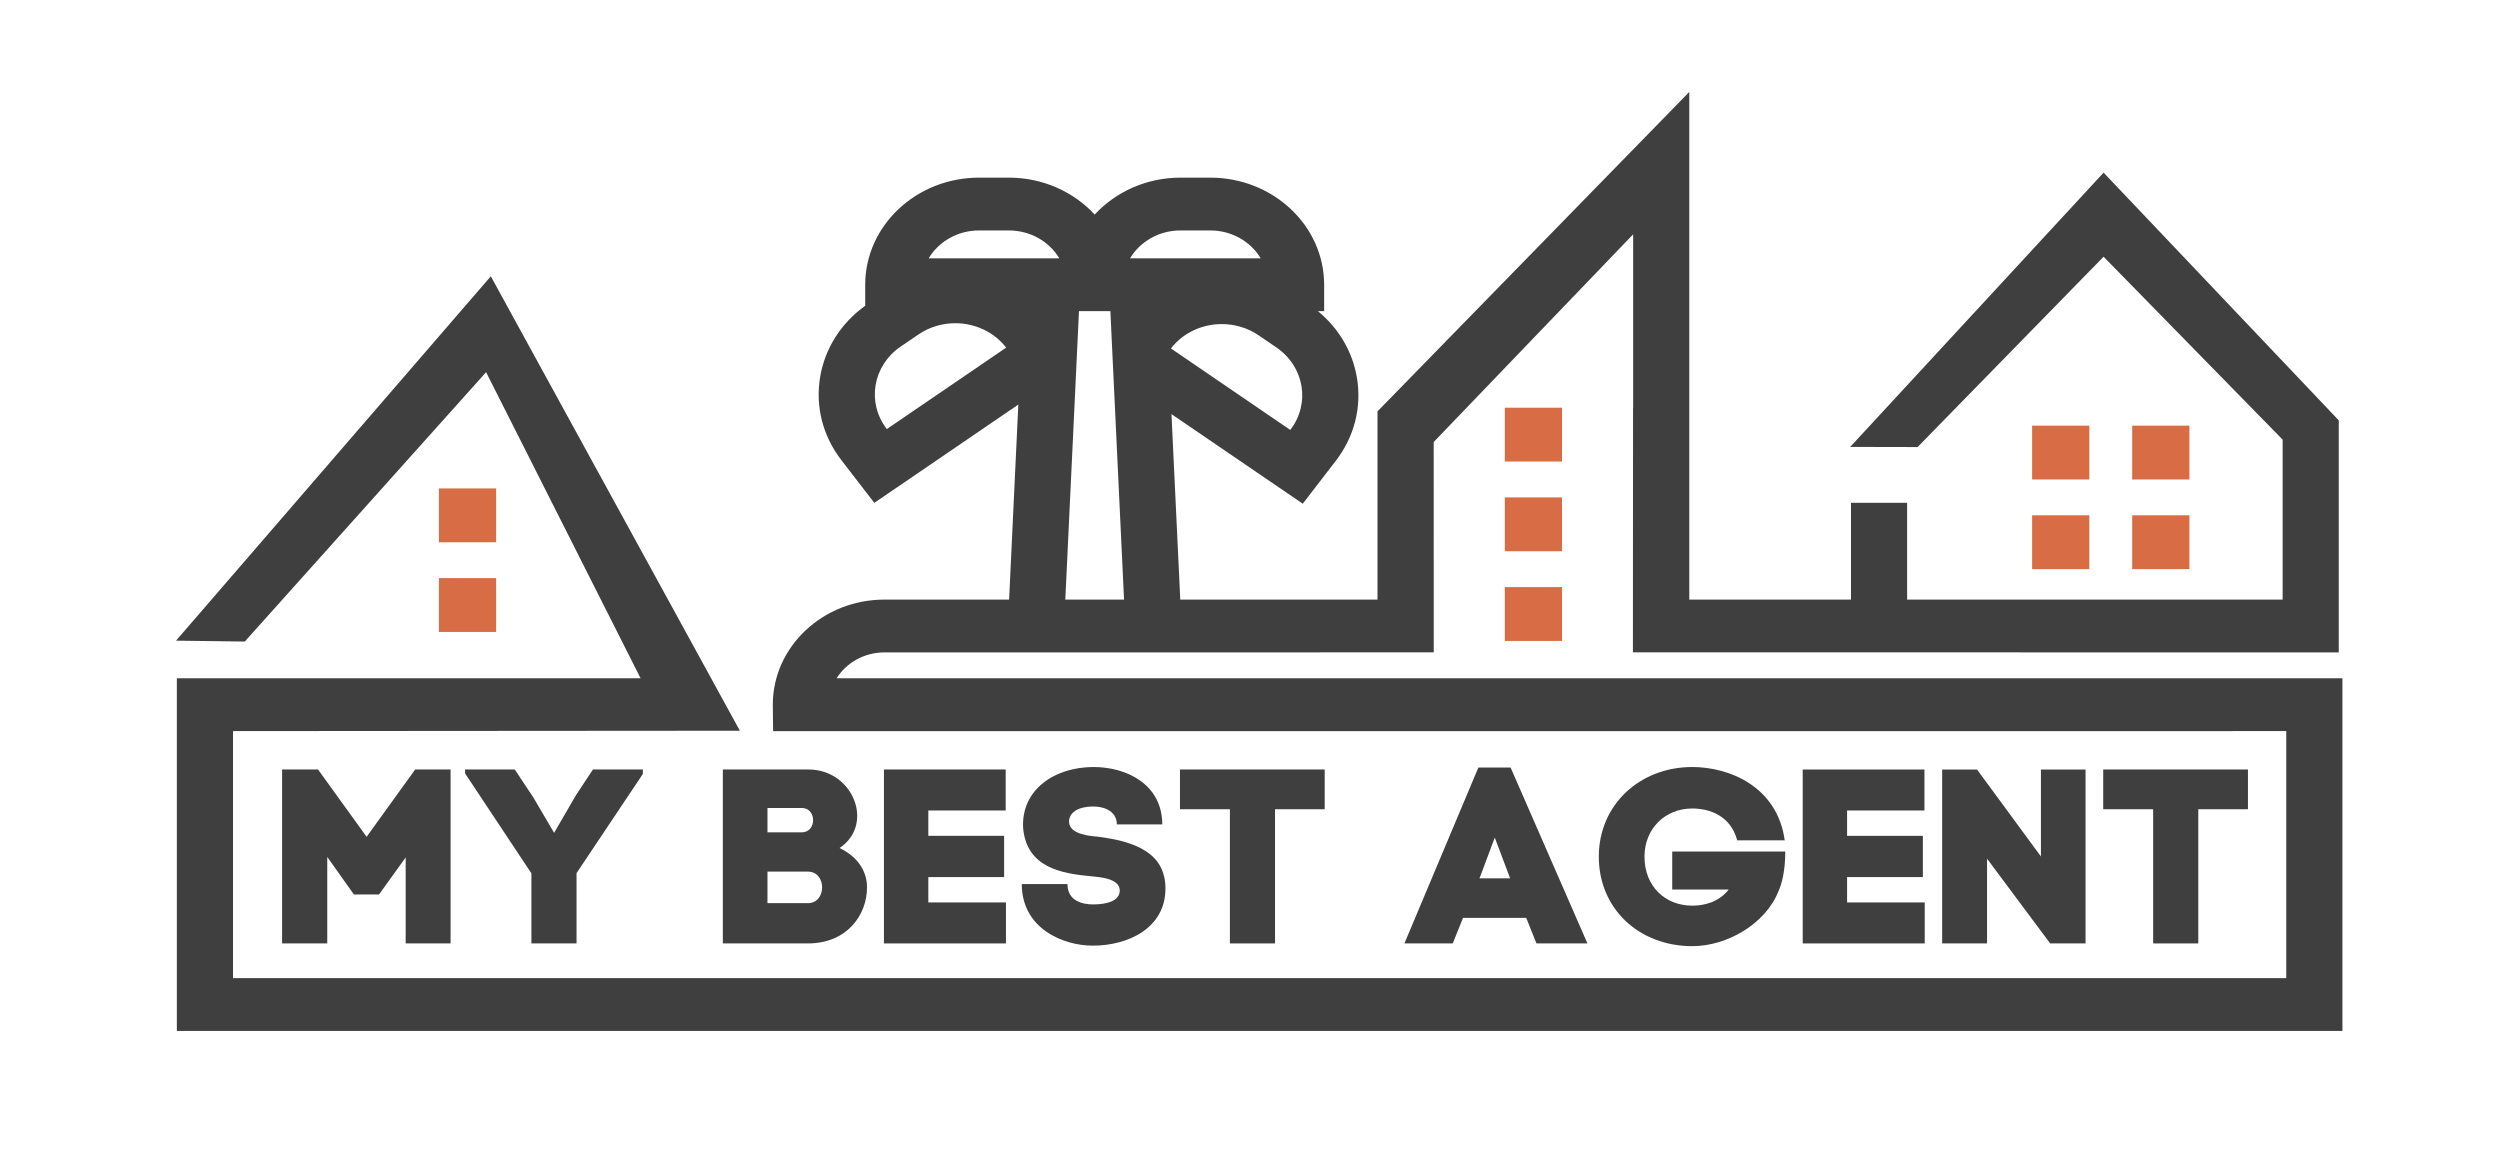 <?xml version="1.0" encoding="UTF-8"?> <svg xmlns="http://www.w3.org/2000/svg" width="73" height="34" viewBox="0 0 73 34" fill="none"> <path d="M45.611 16.096H43.941V14.524H45.611V16.096Z" fill="#D86C45"></path> <path d="M45.611 13.477H43.941V11.905H45.611V13.477Z" fill="#D86C45"></path> <path d="M45.611 18.715H43.941V17.143H45.611V18.715Z" fill="#D86C45"></path> <path d="M14.487 15.834H12.817V14.262H14.487V15.834Z" fill="#D86C45"></path> <path d="M14.487 18.453H12.817V16.881H14.487V18.453Z" fill="#D86C45"></path> <path d="M61.009 14.001H59.338V12.429H61.009V14.001Z" fill="#D86C45"></path> <path d="M61.009 16.619H59.338V15.047H61.009V16.619Z" fill="#D86C45"></path> <path d="M63.931 14.001H62.26V12.429H63.931V14.001Z" fill="#D86C45"></path> <path d="M63.931 16.619H62.26V15.047H63.931V16.619Z" fill="#D86C45"></path> <mask id="mask0_296_3166" style="mask-type:luminance" maskUnits="userSpaceOnUse" x="0" y="0" width="73" height="34"> <path d="M0.459 0H72.735V33.903H0.459V0Z" fill="white"></path> </mask> <g mask="url(#mask0_296_3166)"> <path d="M27.117 7.544C27.405 7.058 27.957 6.729 28.589 6.729H29.459C30.091 6.729 30.643 7.058 30.932 7.544H29.938H27.117ZM25.895 12.529C25.3 11.757 25.482 10.678 26.302 10.118L26.818 9.767C27.143 9.545 27.52 9.438 27.894 9.438C28.461 9.438 29.021 9.685 29.38 10.151L25.895 12.529ZM31.506 9.086H32.423L32.822 17.508H31.107L31.506 9.086ZM34.47 6.729H35.34C35.972 6.729 36.524 7.058 36.813 7.544H33.991H32.997C33.286 7.058 33.838 6.729 34.47 6.729ZM37.676 12.554L34.191 10.175C34.55 9.71 35.109 9.463 35.677 9.463C36.05 9.463 36.427 9.57 36.753 9.792L37.268 10.143C38.088 10.703 38.271 11.782 37.676 12.554ZM24.43 19.805C24.712 19.354 25.232 19.05 25.827 19.05H34.191H35.827L41.865 19.048L41.864 12.907L47.688 6.842V11.905H47.685L47.681 19.048L68.292 19.05V12.274L61.425 5.041L54.026 13.05L55.994 13.054L61.425 7.496L66.653 12.837V17.508H55.688V14.681H54.049V17.508H49.327V11.905H49.327V2.685L40.223 12.012V17.508H35.827H34.464L34.207 12.092L36.713 13.802L38.041 14.708L39.003 13.459C39.548 12.753 39.767 11.889 39.622 11.026C39.493 10.266 39.093 9.588 38.484 9.086H38.665V8.315C38.665 6.59 37.174 5.187 35.34 5.187H34.47C33.471 5.187 32.575 5.606 31.965 6.265C31.355 5.606 30.459 5.187 29.459 5.187H28.589C26.756 5.187 25.264 6.59 25.264 8.315V8.927C24.557 9.438 24.09 10.17 23.949 11.002C23.803 11.864 24.023 12.728 24.567 13.435L25.53 14.683L26.857 13.778L29.735 11.813L29.466 17.508H25.827C24.029 17.508 22.566 18.884 22.566 20.576L22.575 21.35L66.759 21.348V28.561H6.804V21.348L21.604 21.337L14.332 8.068L5.14 18.707L7.148 18.733L14.194 10.868L18.705 19.805H5.164V30.103H68.399V19.805H24.43Z" fill="#403F3F"></path> <path d="M9.556 27.548H8.237V22.469H9.286L10.705 24.435L12.123 22.469H13.157V27.548H11.846V25.037L11.067 26.119H10.334L9.556 25.023V27.548Z" fill="#403F3F"></path> <path d="M18.771 22.6L16.835 25.495V27.548H15.517V25.502L13.581 22.585V22.469H15.031L15.571 23.282L16.18 24.319L16.82 23.216L17.314 22.469H18.771V22.6Z" fill="#403F3F"></path> <path d="M22.41 26.372H23.59C24.145 26.372 24.145 25.451 23.59 25.451H22.41V26.372ZM22.41 24.305H23.405C23.86 24.305 23.845 23.594 23.421 23.594H22.41V24.305ZM23.605 22.469C24.916 22.469 25.549 24.073 24.515 24.762C25.086 25.037 25.317 25.48 25.317 25.908C25.317 26.728 24.724 27.548 23.59 27.548H21.107V22.469H23.605Z" fill="#403F3F"></path> <path d="M27.107 26.351H29.374V27.548H25.811V22.469H29.366V23.666H27.107V24.406H29.32V25.611H27.107V26.351Z" fill="#403F3F"></path> <path d="M32.612 24.073C32.612 23.732 32.319 23.55 31.91 23.55C31.502 23.55 31.216 23.717 31.216 23.993C31.216 24.37 31.857 24.414 32.034 24.428C33.129 24.566 34.031 24.893 34.031 25.945C34.031 27.105 32.936 27.613 31.91 27.613C31.031 27.613 29.836 27.105 29.836 25.814H31.17C31.17 26.314 31.617 26.409 31.918 26.409C32.35 26.409 32.697 26.293 32.697 26.003C32.697 25.64 32.08 25.611 31.88 25.589C31.008 25.509 29.975 25.342 29.875 24.174V24.182C29.813 23.064 30.785 22.397 31.934 22.397C32.897 22.397 33.938 22.904 33.938 24.073H32.612Z" fill="#403F3F"></path> <path d="M35.913 27.548V23.63H34.455V22.469H38.681V23.63H37.231V27.548H35.913Z" fill="#403F3F"></path> <path d="M43.246 25.531L43.2 25.647H44.094L44.063 25.56L43.647 24.457L43.246 25.531ZM44.565 26.801H42.721L42.42 27.548H41.009L43.169 22.411H44.109L46.353 27.548H44.865L44.565 26.801Z" fill="#403F3F"></path> <path d="M48.019 25.016C48.019 25.879 48.621 26.445 49.415 26.445C49.778 26.445 50.194 26.336 50.479 25.974H48.829V24.864H52.13C52.13 25.451 52.022 25.821 51.937 26.01C51.559 26.982 50.425 27.628 49.415 27.628C47.857 27.628 46.685 26.532 46.685 25.016C46.685 23.492 47.888 22.397 49.415 22.397C50.464 22.397 51.891 22.941 52.114 24.537H50.726C50.533 23.811 49.909 23.608 49.415 23.608C48.621 23.608 48.019 24.196 48.019 25.016Z" fill="#403F3F"></path> <path d="M53.935 26.351H56.202V27.548H52.639V22.47H56.194V23.666H53.935V24.407H56.148V25.611H53.935V26.351Z" fill="#403F3F"></path> <path d="M56.711 27.548V22.47H57.729L59.595 25.009V22.47H60.898V27.548H59.865L58.022 25.074V27.548H56.711Z" fill="#403F3F"></path> <path d="M62.872 27.548V23.63H61.414V22.469H65.64V23.63H64.19V27.548H62.872Z" fill="#403F3F"></path> </g> </svg> 